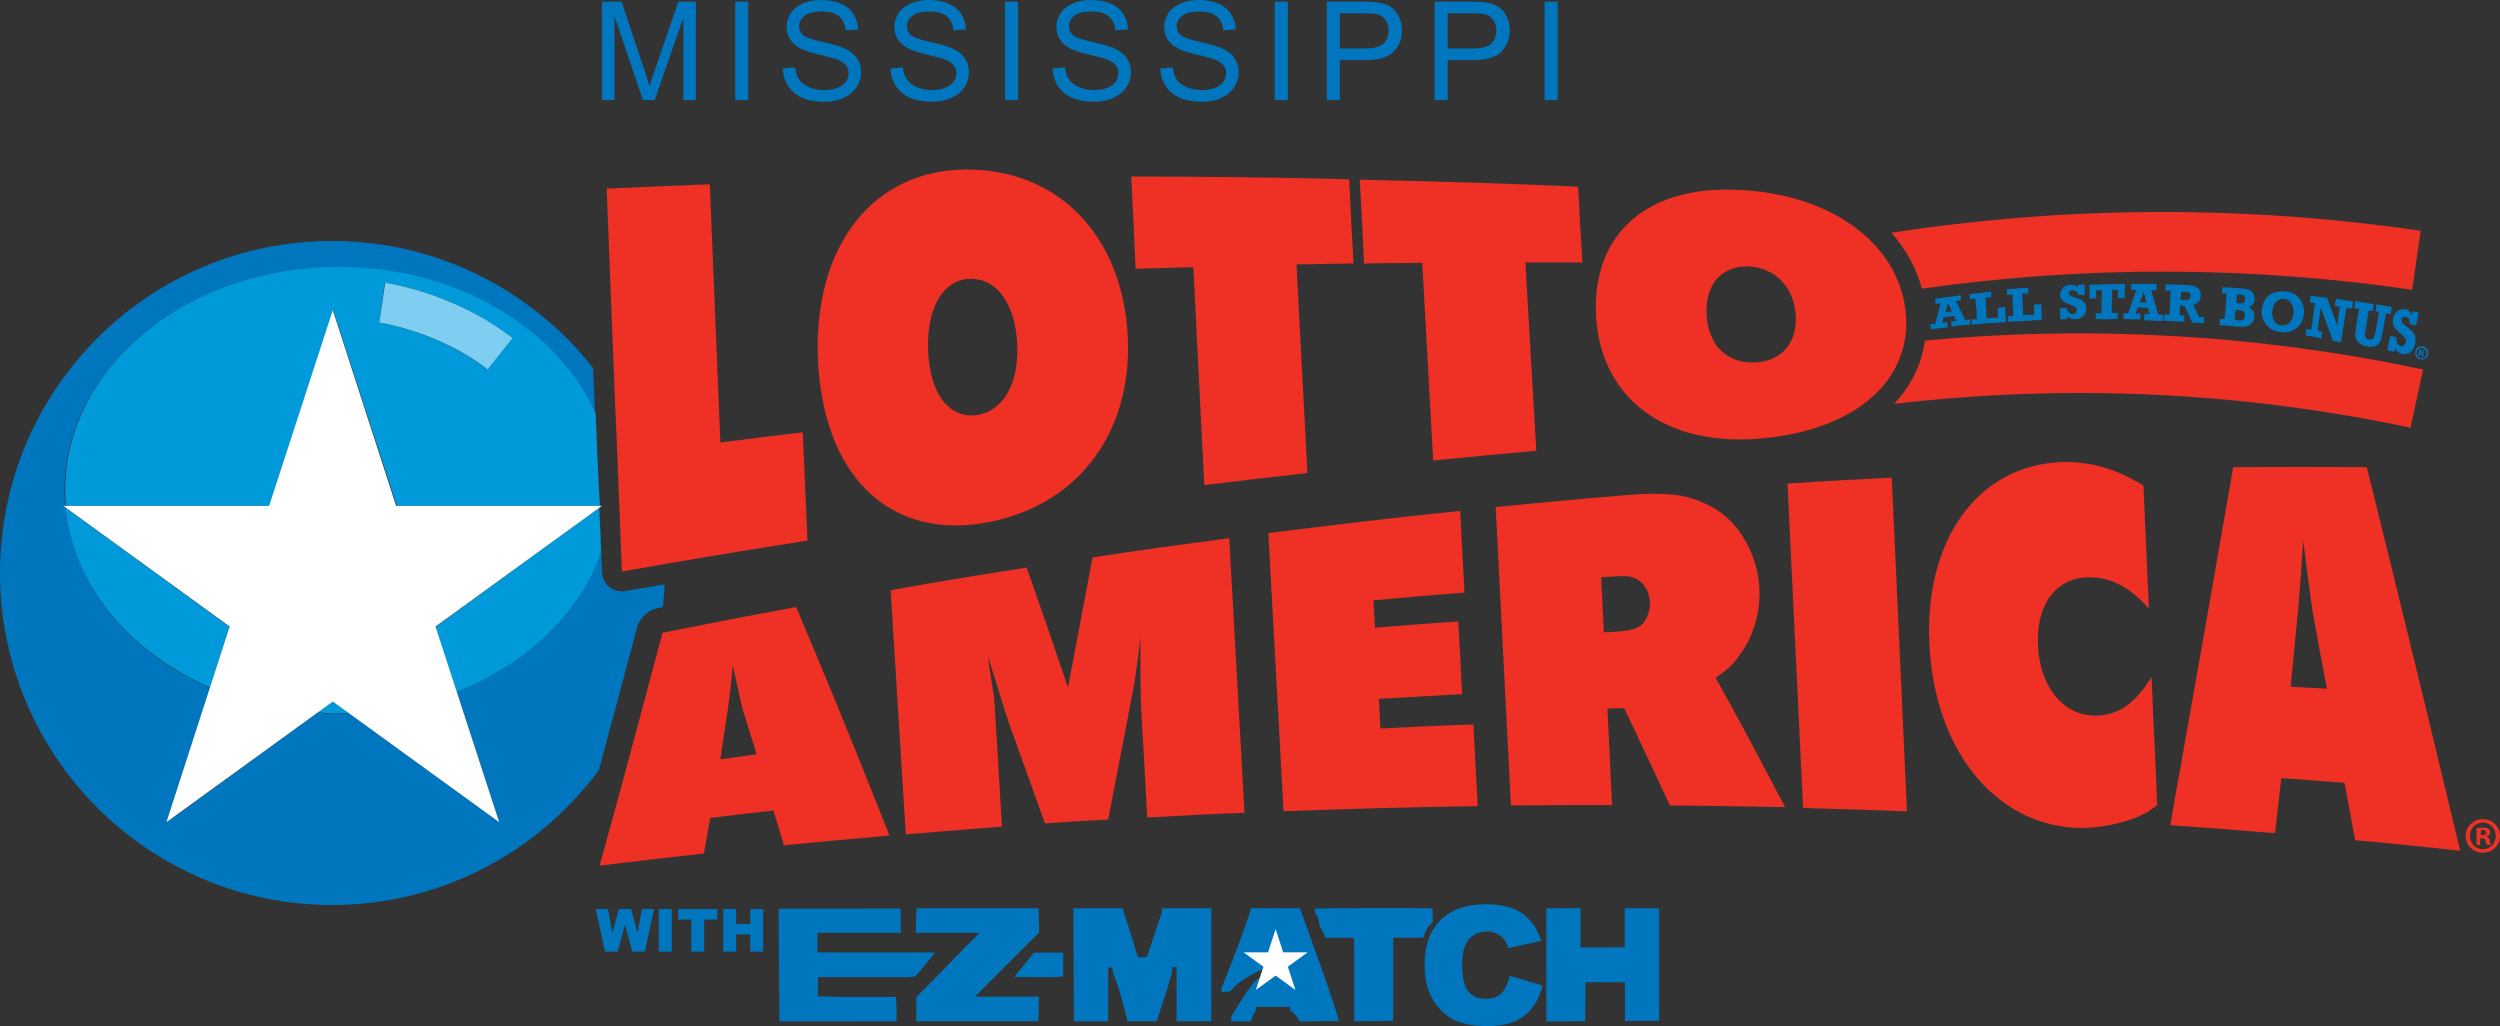 <?xml version="1.0" encoding="UTF-8"?>
<svg id="Layer_2" data-name="Layer 2" xmlns="http://www.w3.org/2000/svg" viewBox="0 0 4572 1876.53">
  <rect x="0" y="0" width="4572" height="1876.53" fill="#333333" stroke="none"/>
  <g id="Layer_2-2" data-name="Layer 2">
    <path d="M4411.3,529.99l15.7-107.9c-321.05-47.01-647.31-45.8-968,3.6,26.4,30,45.7,64.3,55.7,102.2,297.43-42.2,599.37-41.49,896.6,2.1h0Z" style="fill: #ee3124; stroke-width: 0px;"/>
    <path d="M3520.4,622.89c-6.4,44.3-25.7,82.9-56.4,115.7,316.5-37.1,633.7-22.1,944.4,43.6l22.9-106.4c-299.2-63.64-606.34-81.48-910.9-52.9h0Z" style="fill: #ee3124; stroke-width: 0px;"/>
    <path d="M1137.3,1045.09c25.7-4.3,52.1-8.6,77.9-13.6,87.2-15,174.37-29.3,261.5-42.9-2.9-65.7-5.7-132.2-8.6-197.9-50,5.7-100.7,12.1-150.7,18.6-6.4-157.2-12.9-314.3-19.3-472.2-62.9,2.1-125.7,5-188.6,7.9,5,128.6,10,256.47,15,383.6,4.9,105.7,8.5,210.8,12.8,316.5h0Z" style="fill: #ee3124; stroke-width: 0px;"/>
    <path d="M1794.5,957.19c170.7-26.4,277.2-160.7,267.9-342.2-9.3-182.9-125.7-305-294.3-305s-280.8,135.7-272.2,347.2c9.3,209.3,126.4,326.5,298.6,300h0ZM1772.4,509.99c50-2.1,84.3,45,87.9,119.3,3.6,73.6-27.1,124.3-75.7,130-50,5-83.6-39.3-87.2-116.4-3.6-77.9,26.4-130.7,75-132.9h0Z" style="fill: #ee3124; stroke-width: 0px;"/>
    <path d="M2182.4,488.59c6.4,133.6,13.6,266.5,20,398.6,62.9-7.9,125.7-15,188.6-22.1-6.4-126.4-13.6-253.6-20-381.5,25.7-.7,51.4-.7,77.2-1.4,9.3,0,17.9,0,27.1-.7-2.9-51.4-5.7-102.2-7.9-153.6-8.6,0-17.9,0-26.4-.7-124.3-2.9-247.9-4.3-372.2-4.3,2.9,56.4,5.7,112.2,7.9,168.6,35-.8,70-2.2,105.7-2.9h0Z" style="fill: #ee3124; stroke-width: 0px;"/>
    <path d="M2521.7,481.39c26.4,0,52.9-.7,79.3-.7,6.4,120.7,13.6,241.5,20,361.5,62.9-6.4,125.7-12.1,188.6-17.9-6.4-114.3-13.6-228.6-20-344.3h104.3c-2.9-45.7-5.7-92.2-7.9-138.6-124.3-5.7-247.9-9.3-372.2-12.1-9.3,0-17.9-.7-27.1-.7,2.9,51.4,5.7,102.2,7.9,153.6,9.3-.8,18.6-.8,27.1-.8h0Z" style="fill: #ee3124; stroke-width: 0px;"/>
    <path d="M3217.5,802.19c95-7.9,170-38.6,216.5-85.7,25-25.7,41.4-55.7,48.6-89.3,3.6-16.4,4.3-32.9,2.9-50.7-.76-14.58-3.41-29-7.9-42.9-10.7-37.9-32.9-72.2-63.6-100-52.1-47.9-129.3-79.3-222.9-85.7-176.4-12.9-280.7,77.8-272.2,231.4,9.3,150,127.2,237.2,298.6,222.9h0ZM3284,575.69c3.6,51.4-26.4,85.7-75.7,87.2-50,1.4-83.6-30.7-87.2-85.7-3.6-55.7,26.4-90.7,75-90,49.3,1.4,84.3,37.1,87.9,88.5Z" style="fill: #ee3124; stroke-width: 0px;"/>
    <path d="M1455.9,1110.09c-81.4,15-162.83,30.7-244.3,47.1-38.6,145-76.4,287.2-115,425.8,63.6-7.9,127.2-15,190.7-22.1,3.6-21.4,7.9-42.9,11.4-65,38.6-5,77.2-9.3,115.7-13.6,6.4,20.7,12.9,42.1,19.3,63.6,59.3-5.7,117.9-11.4,177.2-16.4,5-.7,10-.7,15.7-1.4-6.4-15.7-12.1-31.4-18.6-47.1-50.7-128-101.4-251.63-152.1-370.9h0ZM1330.9,1298.69c1.4-12.9,3.6-26.4,5-39.3,1.4-14.3,2.9-28.6,4.3-42.9,2.9,13.6,5.7,26.4,8.6,40,2.9,12.9,5.7,25.7,8.6,37.9,8.6,27.9,17.1,56.4,26.4,85-22.1,2.9-44.3,6.4-66.4,9.3,4.2-30,8.5-60,13.5-90Z" style="fill: #ee3124; stroke-width: 0px;"/>
    <path d="M1998.1,1019.39c-15,80-30,159.3-45,237.9-25-74.3-50-147.2-75.7-219.3-82.9,12.9-165.7,26.4-248.6,41.4,7.9,130,16.4,260.7,24.3,392.2,1.4,18.6,2.1,36.4,3.6,54.3,5-.7,10-.7,15.7-1.4,53.6-4.3,106.4-8.6,160-12.9-3.6-59.33-7.17-118.63-10.7-177.9-1.4-27.9-2.9-48.6-4.3-62.9-.7-2.9-2.9-16.4-6.4-40.7-1.4-7.1-2.9-17.1-4.3-30,2.9,10,6.4,19.3,9.3,29.3,4.3,12.9,7.9,26.4,12.1,40,6.4,20.7,12.9,40.7,20,61.4,20.7,57.9,42.1,116.4,62.9,175,38.6-2.9,77.2-5,115.7-7.1,12.1-62.9,24.3-125.7,36.4-189.3,3.6-20,7.9-40,11.4-60,1.4-10.7,3.6-25,6.4-44.3,1.4-12.9,3.6-26.4,5-39.3,0,48.6-.7,65.7,0,86.4,0,19.3.7,40,2.1,63.6,3.6,59.3,7.1,119.3,10,179.3,59.33-3.6,118.63-6.47,177.9-8.6-9.3-167.9-18.6-335.8-27.9-502.2-82.7,10.8-166.3,22.2-249.9,35.1h0Z" style="fill: #ee3124; stroke-width: 0px;"/>
    <path d="M2524.6,1332.29c-.7-17.9-2.1-36.4-2.9-54.3,50.7-2.9,101.43-5.77,152.2-8.6-2.1-44.3-4.3-88.6-7.1-132.9-50.7,3.6-101.4,7.1-152.2,11.4-.7-16.4-2.1-33.6-2.9-50,55.7-5,110.7-10,166.5-14.3-2.9-50-5-99.3-7.9-149.3-117.2,12.1-233.6,25.7-350.8,40.7,9.33,168.6,18.63,338.13,27.9,508.6,118.6-4.3,236.5-7.9,355-9.3-2.9-50-5-100-7.9-149.3-55.6,1.6-112.8,4.4-169.9,7.3h0Z" style="fill: #ee3124; stroke-width: 0px;"/>
    <path d="M3137.5,1239.39c25-17.1,32.9-25,46.4-45,23.6-32.1,35.7-76.4,33.6-118.6-2.9-60-35.7-119.3-82.9-146.4-43.6-25-82.2-30.7-164.3-23.6-78.6,6.4-156.4,13.6-235,21.4,9.3,180.7,18.6,362.63,27.9,545.8,61.4-.7,123.6-.7,185-.7-2.9-59.3-5.7-117.9-8.6-176.5,10,0,20.7-.7,30.7-.7,27.9,58.6,55.77,117.9,83.6,177.9,65.7.7,130.7,1.4,196.5,2.9h14.3c-5-10-10.7-20-15.7-29.3-36.5-70-73.6-139.3-111.5-207.2h0ZM2948.2,1054.39c25.7-1.4,33.6-1.4,44.3,4.3,14.3,7.1,23.6,22.9,25,42.1.7,20.7-8.6,40.7-23.6,47.1-7.1,4.3-26.4,7.1-46.4,7.9-5,0-9.3.7-14.3.7-1.4-33.6-3.6-67.2-5-100.7,6.5-.7,13.6-.7,20-1.4h0Z" style="fill: #ee3124; stroke-width: 0px;"/>
    <path d="M3269,884.39c8.6,182.9,17.4,366.27,26.4,550.1l2.1,42.9c4.78-.12,9.56.12,14.3.7,58.6,1.4,117.2,3.6,175.7,5.7-9.3-204.3-18.6-407.2-27.9-610.1-64.2,2.8-127,6.4-190.6,10.7h0Z" style="fill: #ee3124; stroke-width: 0px;"/>
    <path d="M3934.8,1237.99c-30.7,50.7-64.3,72.2-106.4,70.7-57.2-2.1-97.9-54.3-101.4-128.6-3.6-75,33.6-124.3,93.6-124.3,39.3,0,73.6,17.1,109.3,57.2-3.6-75-6.4-150-10-225-52.1-32.1-98.6-44.3-150.7-42.9-152.2,6.4-250,142.2-240.7,332.2,8.6,190,115.7,326.5,263.6,336.5,45,2.9,100.7-9.3,135-28.6,1.61-.68,3.07-1.67,4.3-2.9h0c2.9-2.9,7.9-5,13.6-10-.7-24.3-2.1-48.6-2.9-73.6-3-52.9-5.2-107.1-7.3-160.7h0Z" style="fill: #ee3124; stroke-width: 0px;"/>
    <path d="M4328.4,854.39c-81.4-.7-162.83-.7-244.3,0-32.1,185-64.23,367.87-96.4,548.6-6.4,35.7-12.9,70.7-18.6,106.4h4.3c62.2,4.3,125,9.3,187.2,14.3,3.6-33.6,7.9-67.2,11.4-100.7,38.6,2.9,77.17,5.77,115.7,8.6,6.4,35,12.83,70,19.3,105,64.3,5.7,127.9,12.1,192.2,19.3-57.2-239.3-114.13-473.13-170.8-701.5h0ZM4220.5,1054.39c2.9,20.7,5.7,42.1,8.6,62.9,8.6,47.1,17.1,95,26.4,142.2-22.1-1.4-44.3-2.1-66.4-3.6,4.3-46.4,9.3-92.9,13.6-140,1.4-20.7,3.6-40.7,5-61.4,1.4-22.1,2.9-44.3,4.3-66.4,2.8,22,5.7,44.1,8.5,66.3Z" style="fill: #ee3124; stroke-width: 0px;"/>
    <path d="M3602.6,584.29c0,2.9.7,6.4.7,9.3-11.4.7-22.9,2.1-34.3,3.6,0-2.9-.7-6.4-.7-9.3,2.9,0,5.7-.7,9.3-.7-1.4-2.9-2.9-6.4-4.3-9.3-6.4.7-12.1,1.4-18.6,2.1-.7,3.6-2.1,6.4-2.9,10,2.9,0,6.4-.7,9.3-.7,0,2.9.7,6.4.7,9.3-10,1.4-20.7,2.1-30.7,3.6,0-2.9-.7-6.4-.7-9.3,2.9,0,5.7-.7,8.6-.7,3.6-12.9,7.1-25,10-37.9-2.9.7-6.4.7-9.3,1.4,0-2.9-.7-6.4-.7-9.3,15.7-2.1,30.7-4.2,46.5-6.4,0,2.9.7,6.4.7,9.3-2.9.7-6.4.7-9.3,1.4,5.7,11.4,12.1,23.6,17.9,35.7,2.34-1.44,5.05-2.17,7.8-2.1h0ZM3569.7,569.99c-2.1-5-5-10.7-7.1-15.7-1.4,5.7-3.6,11.4-5,17.1,3.98-.85,8.03-1.31,12.1-1.4h0Z" style="fill: #0076be; stroke-width: 0px;"/>
    <path d="M3606.2,593.59c0-2.9-.7-6.4-.7-9.3,3.6,0,6.4-.7,10-.7-.7-12.9-1.4-25-2.9-37.9-3.6.7-6.4.7-10,1.4,0-2.9-.7-6.4-.7-9.3,12.9-1.4,26.4-2.9,39.3-4.3,0,3.6.7,6.4.7,10-3.6,0-7.1.7-10.7.7.7,12.9,1.4,25,2.1,37.9,6.87-.81,13.78-1.28,20.7-1.4,0-5.7-.7-12.1-.7-17.9,4.3-.7,9.3-.7,13.6-1.4.7,9.3.7,18.6,1.4,27.9-20,.7-41.4,2.2-62.1,4.3h0Z" style="fill: #0076be; stroke-width: 0px;"/>
    <path d="M3672.6,588.59c.12-3.35-.12-6.7-.7-10,3.6,0,6.4-.7,10-.7-.7-12.9-1.4-25.7-1.4-39.3-3.6,0-7.1.7-10,.7.12-3.35-.12-6.7-.7-10,12.9-1.4,26.4-2.1,39.3-2.9v10c-3.6,0-7.1.7-10.7.7.7,12.9.7,26.4,1.4,39.3,6.88-.58,13.79-.82,20.7-.7,0-6.4-.7-12.1-.7-18.6,4.3,0,9.3-.7,13.6-.7,0,9.3.7,19.3.7,28.6-19.3,1.5-40.1,2.2-61.5,3.6h0Z" style="fill: #0076be; stroke-width: 0px;"/>
    <path d="M3767.6,584.29v-20.7c4.05.12,8.09-.12,12.1-.7-.04,3.24,1.26,6.35,3.6,8.6,2.1,1.4,4.3,2.9,7.1,2.9,2.1.06,4.14-.7,5.7-2.1,2.76-2.71,2.81-7.14.1-9.9-.03-.03-.07-.07-.1-.1-1.4-1.4-4.3-2.9-7.9-4.3-7.9-2.9-13.6-5.7-16.4-8.6s-4.3-5.7-4.3-10.7c.05-4.9,2.11-9.56,5.7-12.9,3.86-3.13,8.64-4.88,13.6-5,5.7,0,10,1.4,13.6,5v-5c4.05.12,8.09-.12,12.1-.7v19.3h-12.1c-.7-2.9-1.4-5-3.6-6.4-1.88-1.32-4.11-2.05-6.4-2.1-1.76.04-3.48.52-5,1.4-1.34.69-2.16,2.09-2.1,3.6,0,1.5.7,2.1,1.4,3.6,1.4,1.4,4.3,2.9,10,4.3,5,2.1,9.3,3.6,12.1,5,2.8,1.35,5.05,3.6,6.4,6.4,1.43,2.89,2.15,6.08,2.1,9.3,0,6.4-2.1,10.7-5.7,14.3-4.3,2.9-8.6,5-14.3,5-6.4,0-10.7-2.1-14.3-5.7v5c-4.41.92-8.9,1.32-13.4,1.2h0Z" style="fill: #0076be; stroke-width: 0px;"/>
    <path d="M3832.6,583.59v-10.7h10.7c0-14.3,0-27.9.7-42.1h-10.7v15h-12.1v-25c21.4-.7,42.9-1.4,65-1.4,0,8.6-.7,17.1-.7,25.7h-12.1v-15h-10.7c0,14.3-.7,28.6-.7,42.1h10.7v10.7c-14.4,1.4-27.2.7-40.1.7h0Z" style="fill: #0076be; stroke-width: 0px;"/>
    <path d="M3956.2,575.69c.1,3.81-.14,7.63-.7,11.4-11.4-.7-22.9-.7-34.3-1.4-.1-3.81.14-7.63.7-11.4h9.3c-.7-3.6-2.1-7.9-2.9-11.4-6.21.11-12.42-.12-18.6-.7-1.4,3.6-2.9,7.1-4.3,11.4h9.3c.12,3.58-.12,7.16-.7,10.7-10,0-20.7-.7-30.7-.7v-10.7h8.6l15-42.9h-9.3v-10.7h46.4c.1,3.81-.14,7.63-.7,11.4h-9.3c4.3,15,8.6,29.3,12.9,44.3,3.07.55,6.18.79,9.3.7h0ZM3925.5,553.59c-1.4-6.4-3.6-13.6-5-20-2.1,6.4-5,12.9-7.1,19.3,4,.61,8.05.84,12.1.7Z" style="fill: #0076be; stroke-width: 0px;"/>
    <path d="M4031.2,579.99c0,3.6-.7,7.9-.7,11.4-7.1-.7-14.3-1.4-21.4-1.4-4.3-10-9.3-20.7-14.3-30.7-2.65.15-5.31-.09-7.9-.7,0,5.7-.7,12.1-.7,17.9,2.88-.12,5.77.12,8.6.7,0,3.6-.7,7.9-.7,11.4l-36.4-2.1c-.1-3.81.14-7.63.7-11.4,3.12-.12,6.24.12,9.3.7.7-15,1.4-29.3,2.1-44.3h-10c0-3.6.7-7.9.7-11.4,14.3,0,28.6.7,42.9,1.4,7.9,0,13.6,2.9,17.1,6.4,3.6,4.3,5,8.6,4.3,13.6-.7,7.9-5,12.9-13.6,16.4,3.6,7.1,6.4,14.3,10,21.4,3.31.53,6.65.77,10,.7h0ZM3987.6,548.59h6.4c7.9.7,12.1-2.1,12.1-7.1,0-2.9-.7-5-2.1-5.7-1.4-1.4-4.3-2.1-7.1-2.1h-7.9c-.6,4.2-.6,9.2-1.4,14.9h0Z" style="fill: #0076be; stroke-width: 0px;"/>
    <path d="M4059.1,594.29c0-3.6.7-7.9.7-11.4,2.9,0,5.7.7,8.6.7,1.4-15.7,2.9-30.7,3.6-46.4-2.9,0-5.7-.7-8.6-.7,0-3.6.7-7.9.7-11.4l32.1,2.1c7.1.7,12.1,1.4,15.7,2.1,3.58,1.33,6.61,3.83,8.6,7.1,2.2,3.5,2.9,7.1,2.9,11.4-.7,7.1-4.3,11.4-11.4,13.6,7.9,4.3,11.4,10,10.7,18.6-.7,5-2.1,8.6-5,11.4-2.86,3-6.61,5-10.7,5.7-4.3.7-10,.7-17.1,0-9.4-.6-20.1-2.1-30.8-2.8h0ZM4086.9,584.99c1.7-.11,3.4.13,5,.7,3.34.56,6.77.32,10-.7,2.1-1.4,2.9-3.6,3.6-7.1,0-3.6-.7-6.4-2.1-7.9-2.72-1.91-5.97-2.92-9.3-2.9-1.7.11-3.4-.13-5-.7-1.4,5.8-1.4,12.2-2.2,18.6h0ZM4089.8,554.29c1.7-.11,3.4.13,5,.7,3.6,0,6.4,0,7.9-1.4,2.1-.7,2.9-2.9,2.9-6.4,0-2.9,0-5-2.1-6.4-1.4-1.4-4.3-2.1-8.6-2.1h-4.3c-.1,4.9-.8,10.6-.8,15.6h0Z" style="fill: #0076be; stroke-width: 0px;"/>
    <path d="M4179.1,532.89c12.1,1.4,21.4,5.7,27.1,14.3,5.91,8.02,8.46,18.03,7.1,27.9-1.4,10.7-5.7,19.3-13.6,25-7.9,6.4-17.9,8.6-29.3,7.1-12.1-1.4-21.4-6.4-27.1-15-5.7-7.9-8.6-17.1-7.1-27.1s5.7-18.6,12.9-25c7.9-5.8,17.9-7.9,30-7.2h0ZM4177.7,546.49c-5.7-.7-10,.7-14.3,5-4.3,3.6-7.1,9.3-7.9,17.9-.77,6.2.49,12.48,3.6,17.9,2.9,5,7.1,7.1,12.9,7.9,5.16.7,10.38-.86,14.3-4.3,4.3-3.6,7.1-9.3,7.9-17.1.7-7.1,0-12.9-3.6-17.9-2.9-5.9-7.2-8.7-12.9-9.4h0Z" style="fill: #0076be; stroke-width: 0px;"/>
    <path d="M4216.3,613.59c.77-3.99,1.23-8.04,1.4-12.1,2.9.7,6.4.7,9.3,1.4,2.1-16.4,4.3-32.9,6.4-48.6-2.9-.7-6.4-.7-9.3-1.4.77-3.99,1.23-8.04,1.4-12.1,10,1.4,20,2.9,30,3.6,6.4,16.4,12.9,33.6,18.6,50.7,1.4-11.4,3.6-22.9,5-34.3-2.9-.7-6.4-.7-9.3-1.4l2.1-12.9c10.7,1.4,20.7,2.9,31.4,5l-2.1,12.9c-3.6-.7-6.4-.7-10-1.4-3.6,20.7-6.4,42.1-10,62.9-5-.7-10-2.1-15-2.9-7.1-20-14.3-40-22.1-60-2.1,14.3-3.6,27.9-5.7,42.1,2.9.7,5.7.7,8.6,1.4-.81,4.26-1.28,8.57-1.4,12.9-8.6-2.9-19.3-4.4-29.3-5.8h0Z" style="fill: #0076be; stroke-width: 0px;"/>
    <path d="M4305.5,563.59l2.1-12.9c11.4,1.4,22.1,3.6,33.6,5.7l-2.1,12.9c-2.1-.7-4.3-.7-7.1-1.4-2.1,11.4-3.6,22.9-5.7,34.3-.66,3.3-1.13,6.64-1.4,10-.06,2.1.7,4.14,2.1,5.7,1.4,1.4,2.9,2.9,5,2.9,2.1.7,4.3,0,6.4-.7,1.73-.89,3.03-2.44,3.6-4.3.7-1.4,1.4-5.7,2.9-11.4,2.1-11.4,3.6-22.1,5.7-33.6-2.1-.7-4.3-.7-6.4-1.4l2.1-12.9c9.3,1.4,18.6,3.6,27.9,5l-2.1,12.9c-2.9-.7-5.7-.7-8.6-1.4-2.1,12.9-4.3,25.7-7.1,38.6-.56,3.89-1.53,7.71-2.9,11.4-.89,2.45-2.37,4.65-4.3,6.4-2.37,2.26-5.37,3.76-8.6,4.3-4,.7-8.1.7-12.1,0-4.38-.65-8.54-2.37-12.1-5-3.12-1.84-5.6-4.6-7.1-7.9-1.35-2.67-2.07-5.61-2.1-8.6,0-2.9.7-7.1,1.4-13.6,2.1-11.4,3.6-22.9,5.7-34.3-3,.7-5.9,0-8.8-.7Z" style="fill: #0076be; stroke-width: 0px;"/>
    <path d="M4366.3,640.79c1.4-8.6,2.9-17.9,5-26.4,3.6.7,7.9,1.4,11.4,2.1-.7,5,0,8.6,1.4,11.4,1.22,2.59,3.59,4.45,6.4,5,2.01.64,4.21.1,5.7-1.4,1.74-1.5,3-3.48,3.6-5.7.7-2.1,0-4.3-.7-6.4-1.91-2.56-4.06-4.93-6.4-7.1-7.1-5.7-12.1-10.7-14.3-15-2.1-3.6-2.9-8.6-2.1-14.3,1.4-6.4,4.3-11.4,8.6-14.3s9.3-4.3,14.3-2.9c5.7,1.4,9.3,4.3,11.4,10,.7-2.1.7-4.3,1.4-6.4,4.3.7,7.9,1.4,11.4,2.1-1.4,7.9-2.9,15.7-5,23.6-3.6-.7-7.9-1.4-11.4-2.1,0-3.6,0-7.1-1.4-9.3-1.36-2.04-3.37-3.56-5.7-4.3-1.69-.51-3.52-.26-5,.7-1.72.75-2.85,2.43-2.9,4.3-.11,1.7.13,3.4.7,5,.7,1.4,3.6,4.3,8.6,7.9,4.3,3.6,7.9,6.4,10.7,9.3,2.1,2.9,4.3,5.7,5,9.3.7,4,.7,8.1,0,12.1-1.4,7.9-4.3,12.9-9.3,16.4-5,2.9-9.3,3.6-15,2.9-5.62-1.22-10.2-5.27-12.1-10.7-.7,2.1-.7,4.3-1.4,6.4-5.1-.1-8.6-1.5-12.9-2.2h0Z" style="fill: #0076be; stroke-width: 0px;"/>
    <path d="M1202.3,1112.19c3.6-.7,7.1-1.4,10-2.1,1.4-13.6,2.9-27.9,2.9-41.4-24.3,4.3-47.9,7.9-71.4,12.1-2.08.58-4.24.81-6.4.7-8.3,0-16.36-2.78-22.9-7.9-8.6-6.4-12.9-16.4-13.6-27.1-.7-12.1-.7-24.3-1.4-36.4-40,112.2-137.2,205-264.3,254.3l77.9,239.3-275-199.3c-6.4,0-12.9.7-19.3.7-12.9,0-25.7-.7-38.6-1.4l-275.8,200.7,80-246.5c-147.2-63.6-250.7-186.5-264.3-329.3l-4.3-2.9h3.6c-.7-9.3-1.4-19.3-1.4-28.6,0-225.7,224.3-408.6,500.1-408.6,216.5,0,400.1,112.2,470.1,268.6-1.4-27.9-2.1-55.7-3.6-84.3-111.6-141.3-283.8-232.1-477.4-232.1C271.4,440.69,0,712.89,0,1047.89s272.2,607.2,607.2,607.2c200,0,377.2-97.2,487.9-246.5,23.6-87.2,47.17-175.07,70.7-263.6,5.8-16.3,19.3-29.2,36.5-32.8h0Z" style="fill: #0076be; stroke-width: 0px;"/>
    <path d="M580.1,1302.99c12.9.7,25.7,1.4,38.6,1.4,6.44.12,12.88-.12,19.3-.7l-29.3-21.4-28.6,20.7Z" style="fill: #009ada; stroke-width: 0px;"/>
    <path d="M1095.8,928.59l-299.3,217.9,38.6,118.6c127.2-50,224.3-142.2,264.3-254.3-.7-27.9-2.1-55-3.6-82.2h0Z" style="fill: #009ada; stroke-width: 0px;"/>
    <path d="M384.3,1257.29l35.7-110.7-300-217.9c13.6,142.1,117.2,264.3,264.3,328.6Z" style="fill: #009ada; stroke-width: 0px;"/>
    <path d="M1089.4,756.49c-70-156.4-254.3-268.6-470.1-268.6-276.5,0-500.1,182.9-500.1,408.6,0,10,.7,19.3,1.4,28.6h372.2l116.5-357.9,116.4,357.9h371.5c-3.5-55.7-5.6-112.2-7.8-168.6h0ZM890.8,675.79c-87.2-69.3-196.5-85.7-197.2-85.7l10-72.9c5,.7,130,18.6,232.9,101.4l-45.7,57.2Z" style="fill: #009ada; stroke-width: 0px;"/>
    <path d="M693.6,589.99c1.4,0,110,16.4,197.9,85.7l45.7-57.2c-103.5-82-227.8-100.6-232.8-101.3l-10.8,72.8h0Z" style="fill: #7dcef1; stroke-width: 0px;"/>
    <polygon points="608.6 567.19 724.4 925.09 1100.8 925.09 796.5 1145.79 913 1503.69 608.6 1282.99 304.3 1503.69 420 1145.79 115.7 925.09 492.2 925.09 608.6 567.19" style="fill: #fff; stroke-width: 0px;"/>
    <path d="M4572,1528.69c0,17.1-13.6,30.7-31.4,30.7s-31.4-13.6-31.4-30.7,14.3-30.7,31.4-30.7,31.4,13.6,31.4,30.7ZM4517,1528.69c0,13.6,10,24.3,23.6,24.3s23.6-10.7,23.6-24.3-10-24.3-23.6-24.3-23.6,10.8-23.6,24.3ZM4536.3,1545.19h-7.1v-30.7c2.9-.7,6.4-.7,11.4-.7,5.7,0,8.6.7,10.7,2.1,1.78,1.66,2.82,3.97,2.9,6.4,0,3.6-2.9,5.7-6.4,7.1v.7c2.96,1.27,5.1,3.93,5.7,7.1.7,5,1.4,6.4,2.1,7.9h-7.9c-1-2.27-1.7-4.65-2.1-7.1-.7-3.5-2.1-5-6.4-5h-3.6v12.1h.7v.1h0ZM4536.3,1527.29h3.6c3.6,0,7.1-1.4,7.1-4.3s-2.1-5-6.4-5c-2.1,0-2.9,0-3.6.7v8.6h-.7Z" style="fill: #ee3124; stroke-width: 0px;"/>
    <path d="M4440.6,647.89c-1.38,6.52-7.78,10.68-14.3,9.3s-10.68-7.78-9.3-14.3c1.38-6.51,7.78-10.68,14.3-9.3,6.47,1.45,10.6,7.8,9.3,14.3ZM4419.8,643.59c-1.4,5,2.1,10,7.1,11.4,4.57,1.22,9.27-1.5,10.49-6.07.09-.34.16-.68.21-1.03,1.4-5-2.1-10-7.1-11.4s-9.9,2.1-10.7,7.1h0ZM4425.6,651.49l-2.9-.7,2.1-11.4c1.47-.11,2.94.13,4.3.7,2.1.7,2.9.7,3.6,1.4s.7,1.4.7,2.9-1.4,2.1-2.9,2.1h0c1.02.9,1.55,2.24,1.4,3.6v2.9l-2.9-.7v-2.9c.14-1.02-.57-1.96-1.58-2.1-.17-.02-.34-.02-.52,0h-1.4l.1,4.2h0ZM4427,644.99h1.4c1.4,0,2.9,0,2.9-1.4.14-1.02-.57-1.96-1.58-2.1-.17-.02-.34-.02-.52,0h-1.4l-.8,3.5Z" style="fill: #0076be; stroke-width: 0px;"/>
    <path d="M1100.88,183.02V3.07h35.84l42.59,127.41c3.93,11.87,6.79,20.74,8.59,26.64,2.04-6.55,5.24-16.16,9.57-28.85l43.08-125.2h32.04v179.95h-22.95V32.41l-52.29,150.61h-21.48l-52.05-153.19v153.19h-22.95.01Z" style="fill: #0076be; stroke-width: 0px;"/>
    <path d="M1344.49,183.02V3.07h23.81v179.95h-23.81Z" style="fill: #0076be; stroke-width: 0px;"/>
    <path d="M1431.59,125.2l22.46-1.96c1.06,9,3.54,16.39,7.43,22.16,3.89,5.77,9.92,10.43,18.11,13.99,8.18,3.56,17.39,5.34,27.62,5.34,9.08,0,17.1-1.35,24.06-4.05,6.95-2.7,12.13-6.4,15.53-11.11s5.09-9.84,5.09-15.41-1.64-10.58-4.91-14.79-8.67-7.75-16.2-10.62c-4.83-1.88-15.51-4.81-32.04-8.78s-28.11-7.71-34.74-11.23c-8.59-4.5-15-10.08-19.21-16.75-4.22-6.67-6.32-14.14-6.32-22.4,0-9.08,2.58-17.57,7.73-25.47,5.16-7.9,12.68-13.89,22.59-17.98,9.9-4.09,20.91-6.14,33.02-6.14,13.34,0,25.1,2.15,35.29,6.44,10.19,4.3,18.02,10.62,23.51,18.96,5.48,8.35,8.43,17.8,8.84,28.35l-22.83,1.72c-1.23-11.37-5.38-19.97-12.46-25.78s-17.53-8.71-31.36-8.71-24.9,2.64-31.48,7.92c-6.59,5.28-9.88,11.64-9.88,19.09,0,6.47,2.33,11.78,7,15.96,4.58,4.17,16.55,8.45,35.9,12.83,19.35,4.38,32.63,8.21,39.83,11.48,10.47,4.83,18.21,10.95,23.2,18.35,4.99,7.41,7.49,15.94,7.49,25.59s-2.74,18.6-8.22,27.07c-5.48,8.47-13.36,15.06-23.63,19.76s-21.83,7.06-34.68,7.06c-16.29,0-29.93-2.37-40.94-7.12-11.01-4.75-19.64-11.89-25.9-21.42s-9.56-20.31-9.88-32.34h-.02Z" style="fill: #0076be; stroke-width: 0px;"/>
    <path d="M1628.68,125.2l22.46-1.96c1.06,9,3.54,16.39,7.43,22.16,3.89,5.77,9.92,10.43,18.11,13.99,8.18,3.56,17.39,5.34,27.62,5.34,9.08,0,17.1-1.35,24.06-4.05,6.95-2.7,12.13-6.4,15.53-11.11s5.09-9.84,5.09-15.41-1.64-10.58-4.91-14.79-8.67-7.75-16.2-10.62c-4.83-1.88-15.51-4.81-32.04-8.78s-28.11-7.71-34.74-11.23c-8.59-4.5-15-10.08-19.21-16.75-4.22-6.67-6.32-14.14-6.32-22.4,0-9.08,2.58-17.57,7.73-25.47,5.16-7.9,12.68-13.89,22.59-17.98,9.9-4.09,20.91-6.14,33.02-6.14,13.34,0,25.1,2.15,35.29,6.44,10.19,4.3,18.02,10.62,23.51,18.96,5.48,8.35,8.43,17.8,8.84,28.35l-22.83,1.72c-1.23-11.37-5.38-19.97-12.46-25.78s-17.53-8.71-31.36-8.71-24.9,2.64-31.48,7.92c-6.59,5.28-9.88,11.64-9.88,19.09,0,6.47,2.33,11.78,7,15.96,4.58,4.17,16.55,8.45,35.9,12.83,19.35,4.38,32.63,8.21,39.83,11.48,10.47,4.83,18.21,10.95,23.2,18.35,4.99,7.41,7.49,15.94,7.49,25.59s-2.74,18.6-8.22,27.07c-5.48,8.47-13.36,15.06-23.63,19.76s-21.83,7.06-34.68,7.06c-16.29,0-29.93-2.37-40.94-7.12-11.01-4.75-19.64-11.89-25.9-21.42s-9.56-20.31-9.88-32.34h-.02Z" style="fill: #0076be; stroke-width: 0px;"/>
    <path d="M1837.92,183.02V3.07h23.81v179.95h-23.81Z" style="fill: #0076be; stroke-width: 0px;"/>
    <path d="M1925.02,125.2l22.46-1.96c1.06,9,3.54,16.39,7.43,22.16,3.89,5.77,9.92,10.43,18.11,13.99,8.18,3.56,17.39,5.34,27.62,5.34,9.08,0,17.1-1.35,24.06-4.05,6.95-2.7,12.13-6.4,15.53-11.11s5.09-9.84,5.09-15.41-1.64-10.58-4.91-14.79-8.67-7.75-16.2-10.62c-4.83-1.88-15.51-4.81-32.04-8.78s-28.11-7.71-34.74-11.23c-8.59-4.5-15-10.08-19.21-16.75-4.22-6.67-6.32-14.14-6.32-22.4,0-9.08,2.58-17.57,7.73-25.47,5.16-7.9,12.68-13.89,22.59-17.98,9.9-4.09,20.91-6.14,33.02-6.14,13.34,0,25.1,2.15,35.29,6.44,10.19,4.3,18.02,10.62,23.51,18.96,5.48,8.35,8.43,17.8,8.84,28.35l-22.83,1.72c-1.23-11.37-5.38-19.97-12.46-25.78s-17.53-8.71-31.36-8.71-24.9,2.64-31.48,7.92c-6.59,5.28-9.88,11.64-9.88,19.09,0,6.47,2.33,11.78,7,15.96,4.58,4.17,16.55,8.45,35.9,12.83,19.35,4.38,32.63,8.21,39.83,11.48,10.47,4.83,18.21,10.95,23.2,18.35,4.99,7.41,7.49,15.94,7.49,25.59s-2.74,18.6-8.22,27.07c-5.48,8.47-13.36,15.06-23.63,19.76s-21.83,7.06-34.68,7.06c-16.29,0-29.93-2.37-40.94-7.12-11.01-4.75-19.64-11.89-25.9-21.42s-9.56-20.31-9.88-32.34h-.02Z" style="fill: #0076be; stroke-width: 0px;"/>
    <path d="M2122.11,125.2l22.46-1.96c1.06,9,3.54,16.39,7.43,22.16,3.89,5.77,9.92,10.43,18.11,13.99,8.18,3.56,17.39,5.34,27.62,5.34,9.08,0,17.1-1.35,24.06-4.05,6.95-2.7,12.13-6.4,15.53-11.11,3.4-4.71,5.09-9.84,5.09-15.41s-1.64-10.58-4.91-14.79-8.67-7.75-16.2-10.62c-4.83-1.88-15.51-4.81-32.04-8.78s-28.11-7.71-34.74-11.23c-8.59-4.5-15-10.08-19.21-16.75-4.22-6.67-6.32-14.14-6.32-22.4,0-9.08,2.58-17.57,7.73-25.47,5.16-7.9,12.68-13.89,22.59-17.98,9.9-4.09,20.91-6.14,33.02-6.14,13.34,0,25.1,2.15,35.29,6.44,10.19,4.3,18.02,10.62,23.51,18.96,5.48,8.35,8.43,17.8,8.84,28.35l-22.83,1.72c-1.23-11.37-5.38-19.97-12.46-25.78s-17.53-8.71-31.36-8.71-24.9,2.64-31.48,7.92c-6.59,5.28-9.88,11.64-9.88,19.09,0,6.47,2.33,11.78,7,15.96,4.58,4.17,16.55,8.45,35.9,12.83,19.35,4.38,32.63,8.21,39.83,11.48,10.47,4.83,18.21,10.95,23.2,18.35,4.99,7.41,7.49,15.94,7.49,25.59s-2.74,18.6-8.22,27.07c-5.48,8.47-13.36,15.06-23.63,19.76-10.27,4.7-21.83,7.06-34.68,7.06-16.29,0-29.93-2.37-40.94-7.12s-19.64-11.89-25.9-21.42-9.56-20.31-9.88-32.34h-.02Z" style="fill: #0076be; stroke-width: 0px;"/>
    <path d="M2331.35,183.02V3.07h23.81v179.95h-23.81Z" style="fill: #0076be; stroke-width: 0px;"/>
    <path d="M2426.55,183.02V3.07h67.88c11.95,0,21.07.57,27.37,1.72,8.84,1.47,16.24,4.28,22.22,8.41,5.97,4.13,10.78,9.92,14.42,17.37s5.46,15.63,5.46,24.55c0,15.3-4.87,28.25-14.61,38.85-9.74,10.6-27.33,15.9-52.78,15.9h-46.15v73.16h-23.81,0ZM2450.37,88.62h46.52c15.38,0,26.31-2.86,32.77-8.59s9.7-13.79,9.7-24.18c0-7.53-1.9-13.97-5.71-19.33-3.8-5.36-8.82-8.9-15.04-10.62-4.01-1.06-11.42-1.6-22.22-1.6h-46.03v64.32h.01Z" style="fill: #0076be; stroke-width: 0px;"/>
    <path d="M2623.64,183.02V3.07h67.88c11.95,0,21.07.57,27.37,1.72,8.84,1.47,16.24,4.28,22.22,8.41,5.97,4.13,10.78,9.92,14.42,17.37s5.46,15.63,5.46,24.55c0,15.3-4.87,28.25-14.61,38.85-9.74,10.6-27.33,15.9-52.78,15.9h-46.15v73.16h-23.81,0ZM2647.45,88.62h46.52c15.38,0,26.31-2.86,32.77-8.59s9.7-13.79,9.7-24.18c0-7.53-1.9-13.97-5.71-19.33-3.8-5.36-8.82-8.9-15.04-10.62-4.01-1.06-11.42-1.6-22.22-1.6h-46.03v64.32h.01Z" style="fill: #0076be; stroke-width: 0px;"/>
    <path d="M2824.78,183.02V3.07h23.81v179.95h-23.81Z" style="fill: #0076be; stroke-width: 0px;"/>
    <path d="M2151.71,1768.7h-8.02v8.99l-10.58,36-8.98,26.98-8.71,27.05h-53.37l-9.15-36.07-7.92-26.84-9.93-27.21-.82-8.22h-7.63v98.38h-62.54s-1.1-206.57-1.1-206.57h90.39l27.69,89.44h16.36l8.84-26.92,9.03-26.92,9.14-27.01.53-8.62h90.29v206.59h-63.49v-82.42l-.03-16.62Z" style="fill: #0076be; stroke-width: 0px;"/>
    <path d="M1647.25,1661.64v44.28h-152.22v35.7l35.88.27,35.49.02h143.78l-35.87,43.68-13.63,1.35-164.79-.02v35.31h19.27l5.49.1,6.88.72,104.97.03h5.73l1.32,14.54.06,30.13-214.33.34-1.31-206.25,223.3-.19h-.02Z" style="fill: #0076be; stroke-width: 0px;"/>
    <path d="M3034.13,1866.95h-62.44v-70.64h-72.1c-.18,23.72-.36,47.27-.55,71.19-3.21.26-71.09.62-71.09.62v-206.95c20.61-.55,41.31-.18,62.51-.27v71.64h80.85v-71.34h62.82v205.75Z" style="fill: #0076be; stroke-width: 0px;"/>
    <path d="M1676,1661.18h223.59l.02,13.63.78,25.39-.25,5.33-117.22,117.23h116.82l-.42,44.99h-223.51l.11-44.42,115.35-117.41h-116.5l1.23-44.75h0Z" style="fill: #0076be; stroke-width: 0px;"/>
    <path d="M2315.35,1770.36s-47.11,17.55-64.98,42.48c0,0-10.62.92-16.37,1.42v-8.92c2.26-.16,53.18-135,53.73-144.24,29.72-.4,59.3-.19,89.58-.13,0,0,71.97,197.36,70.85,206.02l-70.59,1.17s-11.77-18.93-17.72-19.52c-.19-2.22-.39-4.48-.62-7.16h-62.38c-.19,2.6-.38,5.16-.6,8.17-2.98.22-8.71,18.11-8.71,18.11h-35.61s-1.07-6.67,0-8.5c26.34-45.04,40-62.65,46.66-67.96,3.32-2.65,11.95-5.22,11.95-5.22l4.8-15.72Z" style="fill: #0076be; stroke-width: 0px;"/>
    <path d="M2620.09,1661.44v26.04c-2.93.23-8.6,6.15-8.76,9.27-2.64.18-8.6,18.15-8.6,18.15h-54.91v151.88c-2.81.18-67.71,1.06-71.13.83v-5.68c0-42.32.03-84.63-.06-126.95-.01-6.44-.64-12.88-1.02-19.93h-52.6c-.6-6.13-6.36-18.15-9.02-18.34-.5-8.85-6.41-26.84-9.02-27.01v-7.92c3.89-1.09,208.05-1.49,215.13-.36v.02Z" style="fill: #0076be; stroke-width: 0px;"/>
    <path d="M1854.8,1786.65l36.04-44.38h53.49v43.3l-11.13,1.37-78.42-.3h.02Z" style="fill: #0076be; stroke-width: 0px;"/>
    <path d="M2760.98,1784.64l60.06,17.64c-4.04,16.37-10.39,30.04-19.06,41.02-8.67,10.98-19.44,19.26-32.3,24.85s-29.22,8.38-49.09,8.38c-24.11,0-43.8-3.4-59.08-10.21-15.28-6.81-28.47-18.78-39.56-35.92-11.1-17.14-16.64-39.08-16.64-65.82,0-35.65,9.76-63.05,29.27-82.2,19.52-19.15,47.13-28.72,82.83-28.72,27.94,0,49.9,5.49,65.89,16.47,15.98,10.98,27.86,27.84,35.63,50.57l-60.52,13.08c-2.12-6.57-4.34-11.37-6.66-14.41-3.83-5.1-8.52-9.02-14.07-11.76-5.55-2.74-11.75-4.12-18.61-4.12-15.53,0-27.43,6.07-35.7,18.21-6.25,9.01-9.38,23.15-9.38,42.43,0,23.89,3.73,40.26,11.2,49.12,7.46,8.86,17.95,13.29,31.47,13.29s23.02-3.58,29.73-10.73c6.71-7.15,11.57-17.54,14.6-31.17Z" style="fill: #0076be; stroke-width: 0px;"/>
    <polygon points="2332.87 1699.07 2346.7 1741.63 2391.45 1741.63 2355.24 1767.93 2369.07 1810.49 2332.87 1784.19 2296.67 1810.49 2310.5 1767.93 2274.3 1741.63 2319.04 1741.63 2332.87 1699.07" style="fill: #fff; stroke-width: 0px;"/>
    <g>
      <path d="M1089.42,1662.52h22.41l8.07,43.52,11.81-43.52h22.33l11.84,43.47,8.08-43.47h22.29l-16.83,77.75h-23.14l-13.39-48.95-13.34,48.95h-23.14l-16.99-77.75Z" style="fill: #0076be; stroke-width: 0px;"/>
      <path d="M1204.89,1662.52h23.65v77.75h-23.65v-77.75Z" style="fill: #0076be; stroke-width: 0px;"/>
      <path d="M1240.1,1662.52h71.72v19.2h-24.06v58.55h-23.59v-58.55h-24.06v-19.2Z" style="fill: #0076be; stroke-width: 0px;"/>
      <path d="M1322.6,1662.52h23.59v27.21h25.78v-27.21h23.7v77.75h-23.7v-31.45h-25.78v31.45h-23.59v-77.75Z" style="fill: #0076be; stroke-width: 0px;"/>
    </g>
  </g>
</svg>